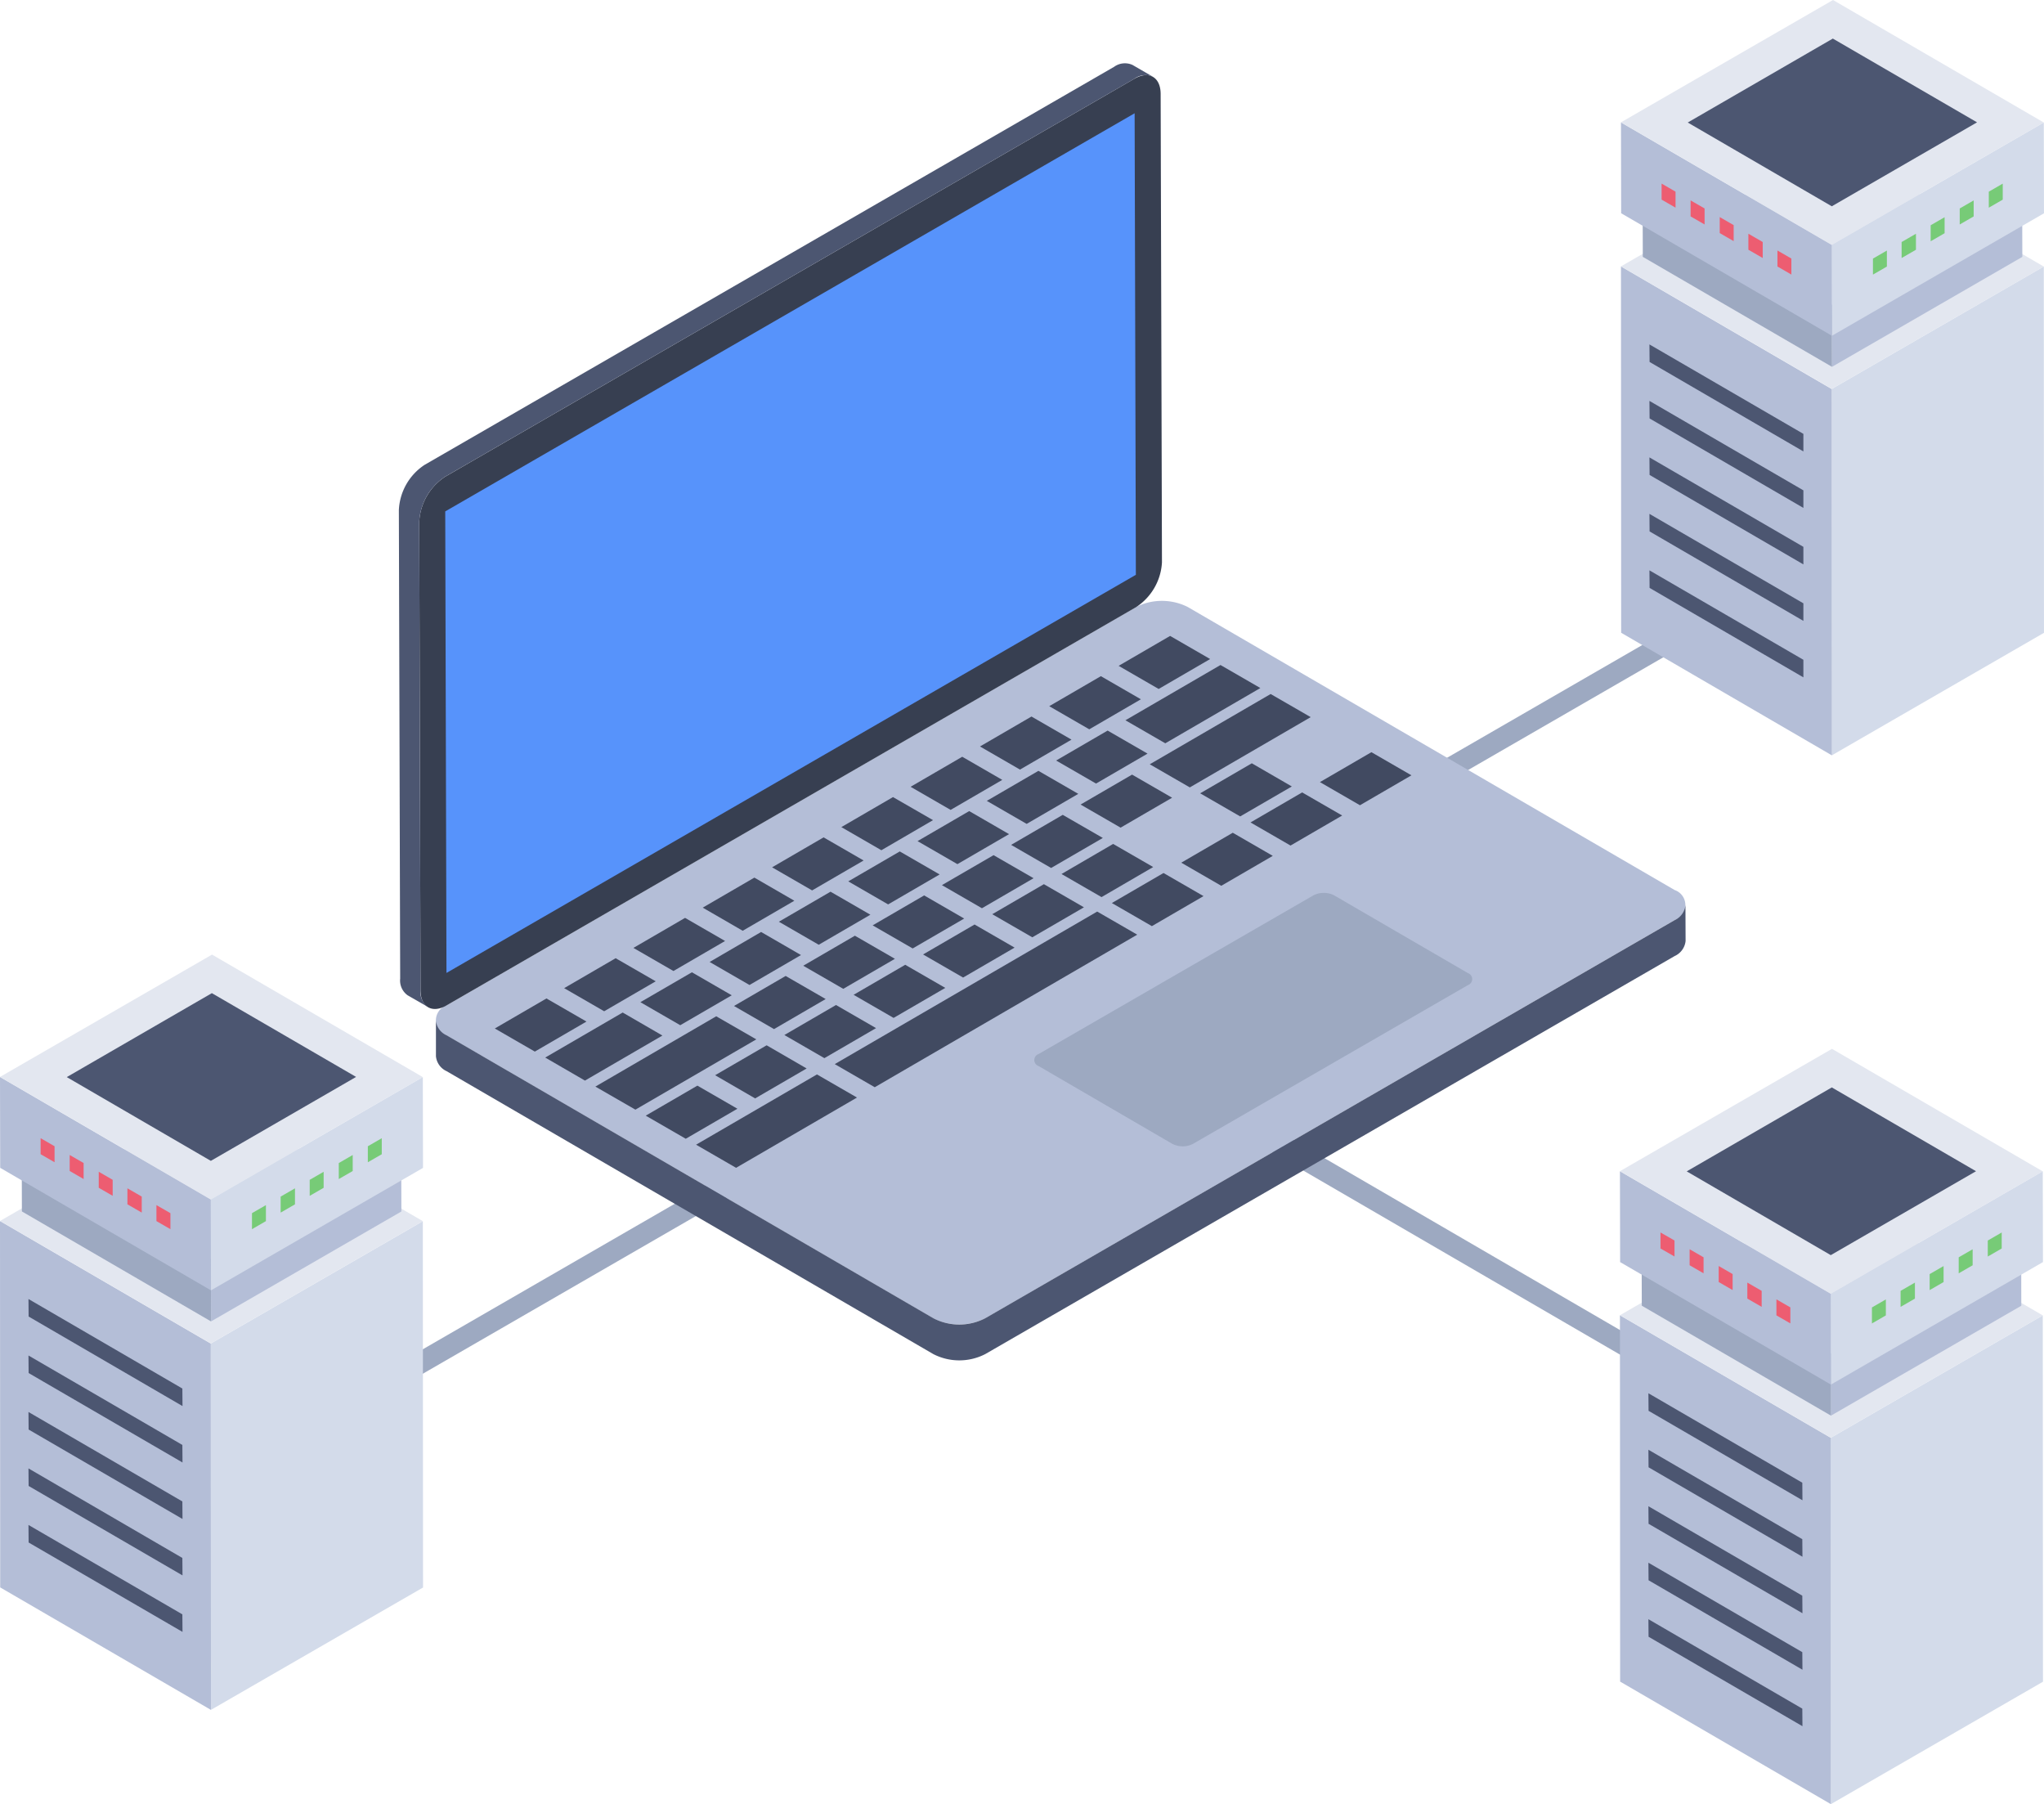 <svg xmlns="http://www.w3.org/2000/svg" width="125.568" height="110.813" viewBox="0 0 125.568 110.813">
  <g id="services-reseller" transform="translate(-0.988 -3.809)">
    <g id="Group_878" data-name="Group 878" transform="translate(0.988 3.809)">
      <path id="Path_876" data-name="Path 876" d="M94.4,17.7v1.5L53,43.1,91.579,65.534v1.508L51.689,43.863,9.8,68.049l-.654-1.125Z" transform="translate(12.189 18.627)" fill="#9da9c1"/>
      <g id="Group_795" data-name="Group 795" transform="translate(24.503 3.883)">
        <g id="Group_794" data-name="Group 794">
          <g id="Group_793" data-name="Group 793">
            <g id="Group_789" data-name="Group 789" transform="translate(2.276 33.023)">
              <g id="Group_739" data-name="Group 739">
                <path id="Path_877" data-name="Path 877" d="M11.874,44.61l29.91,17.38a3.569,3.569,0,0,0,3.194,0l42.35-24.459a.977.977,0,0,0,0-1.848L57.419,18.3a3.531,3.531,0,0,0-3.176,0L11.892,42.761A.981.981,0,0,0,11.874,44.61Z" transform="translate(-11.23 -17.924)" fill="#b4bed7"/>
              </g>
              <g id="Group_786" data-name="Group 786" transform="translate(3.618 2.153)">
                <g id="Group_740" data-name="Group 740" transform="translate(4.263 19.794)">
                  <path id="Path_878" data-name="Path 878" d="M19.866,27.737,16.7,29.576l-2.459-1.419,3.164-1.839Z" transform="translate(-14.244 -26.318)" fill="#414a61"/>
                </g>
                <g id="Group_741" data-name="Group 741" transform="translate(0 22.266)">
                  <path id="Path_879" data-name="Path 879" d="M18.245,28.683l-3.173,1.844-2.459-1.419,3.173-1.844Z" transform="translate(-12.613 -27.264)" fill="#414a61"/>
                </g>
                <g id="Group_742" data-name="Group 742" transform="translate(23.212 15.939)">
                  <path id="Path_880" data-name="Path 880" d="M27.114,26.263,23.95,28.1l-2.459-1.419,3.164-1.839Z" transform="translate(-21.491 -24.844)" fill="#414a61"/>
                </g>
                <g id="Group_743" data-name="Group 743" transform="translate(27.467 13.461)">
                  <path id="Path_881" data-name="Path 881" d="M28.749,25.316l-3.172,1.844L23.118,25.74,26.291,23.9Z" transform="translate(-23.118 -23.896)" fill="#414a61"/>
                </g>
                <g id="Group_744" data-name="Group 744" transform="translate(25.969 10.759)">
                  <path id="Path_882" data-name="Path 882" d="M28.167,24.277,24.995,26.12l-2.449-1.414,3.173-1.844Z" transform="translate(-22.545 -22.863)" fill="#414a61"/>
                </g>
                <g id="Group_745" data-name="Group 745" transform="translate(21.289 9.894)">
                  <path id="Path_883" data-name="Path 883" d="M26.387,23.952,23.214,25.8l-2.459-1.42,3.173-1.844Z" transform="translate(-20.755 -22.532)" fill="#414a61"/>
                </g>
                <g id="Group_746" data-name="Group 746" transform="translate(14.695 20.883)">
                  <path id="Path_884" data-name="Path 884" d="M23.865,28.154,20.692,30l-2.459-1.42,3.173-1.844Z" transform="translate(-18.234 -26.735)" fill="#414a61"/>
                </g>
                <g id="Group_753" data-name="Group 753" transform="translate(8.517 12.372)">
                  <g id="Group_747" data-name="Group 747" transform="translate(8.517)">
                    <path id="Path_885" data-name="Path 885" d="M24.751,24.9l-3.164,1.838-2.459-1.419,3.164-1.839Z" transform="translate(-19.128 -23.48)" fill="#414a61"/>
                  </g>
                  <g id="Group_748" data-name="Group 748" transform="translate(13.197 0.864)">
                    <path id="Path_886" data-name="Path 886" d="M26.531,25.224l-3.164,1.839-2.449-1.414,3.164-1.839Z" transform="translate(-20.918 -23.81)" fill="#414a61"/>
                  </g>
                  <g id="Group_749" data-name="Group 749" transform="translate(4.254 2.472)">
                    <path id="Path_887" data-name="Path 887" d="M23.129,25.845l-3.173,1.844L17.5,26.269l3.173-1.844Z" transform="translate(-17.498 -24.425)" fill="#414a61"/>
                  </g>
                  <g id="Group_750" data-name="Group 750" transform="translate(8.934 3.337)">
                    <path id="Path_888" data-name="Path 888" d="M24.91,26.17l-3.173,1.844L19.288,26.6l3.173-1.844Z" transform="translate(-19.288 -24.756)" fill="#414a61"/>
                  </g>
                  <g id="Group_751" data-name="Group 751" transform="translate(0 4.945)">
                    <path id="Path_889" data-name="Path 889" d="M21.5,26.79l-3.172,1.844-2.459-1.419,3.173-1.844Z" transform="translate(-15.871 -25.371)" fill="#414a61"/>
                  </g>
                  <g id="Group_752" data-name="Group 752" transform="translate(4.68 5.814)">
                    <path id="Path_890" data-name="Path 890" d="M23.274,27.117,20.11,28.956l-2.449-1.414L20.824,25.7Z" transform="translate(-17.661 -25.703)" fill="#414a61"/>
                  </g>
                </g>
                <g id="Group_754" data-name="Group 754" transform="translate(34.06 2.472)">
                  <path id="Path_891" data-name="Path 891" d="M31.271,21.113,28.1,22.957,25.64,21.537l3.173-1.844Z" transform="translate(-25.64 -19.694)" fill="#414a61"/>
                </g>
                <g id="Group_755" data-name="Group 755" transform="translate(35.984 8.517)">
                  <path id="Path_892" data-name="Path 892" d="M32,23.425l-3.164,1.838-2.459-1.419,3.164-1.839Z" transform="translate(-26.376 -22.005)" fill="#414a61"/>
                </g>
                <g id="Group_756" data-name="Group 756" transform="translate(34.486 5.814)">
                  <path id="Path_893" data-name="Path 893" d="M31.416,22.386l-3.164,1.839L25.8,22.81l3.164-1.839Z" transform="translate(-25.803 -20.972)" fill="#414a61"/>
                </g>
                <g id="Group_757" data-name="Group 757" transform="translate(29.806 4.95)">
                  <path id="Path_894" data-name="Path 894" d="M29.635,22.061,26.471,23.9,24.013,22.48l3.164-1.839Z" transform="translate(-24.013 -20.641)" fill="#414a61"/>
                </g>
                <g id="Group_758" data-name="Group 758" transform="translate(25.543 7.422)">
                  <path id="Path_895" data-name="Path 895" d="M28.014,23.006,24.841,24.85,22.382,23.43l3.173-1.844Z" transform="translate(-22.382 -21.587)" fill="#414a61"/>
                </g>
                <g id="Group_759" data-name="Group 759" transform="translate(38.324)">
                  <path id="Path_896" data-name="Path 896" d="M32.892,20.167l-3.163,1.838-2.459-1.42,3.163-1.838Z" transform="translate(-27.271 -18.748)" fill="#414a61"/>
                </g>
                <g id="Group_760" data-name="Group 760" transform="translate(8.943 20.658)">
                  <path id="Path_897" data-name="Path 897" d="M21.647,28.063,18.483,29.9l-2.449-1.414L19.2,26.649Z" transform="translate(-16.034 -26.649)" fill="#414a61"/>
                </g>
                <g id="Group_761" data-name="Group 761" transform="translate(37.908 14.561)">
                  <path id="Path_898" data-name="Path 898" d="M32.743,25.736,29.57,27.58l-2.459-1.419,3.173-1.844Z" transform="translate(-27.112 -24.317)" fill="#414a61"/>
                </g>
                <g id="Group_762" data-name="Group 762" transform="translate(34.814 12.775)">
                  <path id="Path_899" data-name="Path 899" d="M31.56,25.053,28.387,26.9l-2.459-1.419L29.1,23.634Z" transform="translate(-25.928 -23.634)" fill="#414a61"/>
                </g>
                <g id="Group_763" data-name="Group 763" transform="translate(31.721 10.989)">
                  <path id="Path_900" data-name="Path 900" d="M30.376,24.37,27.2,26.214l-2.458-1.419,3.172-1.844Z" transform="translate(-24.745 -22.951)" fill="#414a61"/>
                </g>
                <g id="Group_764" data-name="Group 764" transform="translate(30.223 8.286)">
                  <path id="Path_901" data-name="Path 901" d="M29.794,23.331l-3.172,1.844-2.449-1.414,3.172-1.844Z" transform="translate(-24.172 -21.917)" fill="#414a61"/>
                </g>
                <g id="Group_767" data-name="Group 767" transform="translate(42.171 9.611)">
                  <g id="Group_765" data-name="Group 765" transform="translate(4.254)">
                    <path id="Path_902" data-name="Path 902" d="M36,23.843l-3.173,1.844-2.458-1.419,3.172-1.844Z" transform="translate(-30.369 -22.424)" fill="#414a61"/>
                  </g>
                  <g id="Group_766" data-name="Group 766" transform="translate(0 2.477)">
                    <path id="Path_903" data-name="Path 903" d="M34.364,24.791,31.2,26.629,28.742,25.21l3.164-1.839Z" transform="translate(-28.742 -23.371)" fill="#414a61"/>
                  </g>
                </g>
                <g id="Group_770" data-name="Group 770" transform="translate(40.238 3.567)">
                  <g id="Group_768" data-name="Group 768">
                    <path id="Path_904" data-name="Path 904" d="M37.888,21.532l-7.427,4.316L28,24.428l7.427-4.316Z" transform="translate(-28.003 -20.112)" fill="#414a61"/>
                  </g>
                  <g id="Group_769" data-name="Group 769" transform="translate(3.094 4.259)">
                    <path id="Path_905" data-name="Path 905" d="M34.817,23.16,31.645,25l-2.459-1.419,3.173-1.844Z" transform="translate(-29.186 -21.741)" fill="#414a61"/>
                  </g>
                </g>
                <g id="Group_771" data-name="Group 771" transform="translate(38.74 1.786)">
                  <path id="Path_906" data-name="Path 906" d="M35.72,20.845l-5.84,3.394-2.45-1.414,5.841-3.394Z" transform="translate(-27.43 -19.431)" fill="#414a61"/>
                </g>
                <g id="Group_777" data-name="Group 777" transform="translate(17.789 15.247)">
                  <g id="Group_772" data-name="Group 772" transform="translate(12.772)">
                    <path id="Path_907" data-name="Path 907" d="M29.932,26,26.76,27.842,24.3,26.423l3.172-1.844Z" transform="translate(-24.301 -24.579)" fill="#414a61"/>
                  </g>
                  <g id="Group_773" data-name="Group 773" transform="translate(8.517 2.477)">
                    <path id="Path_908" data-name="Path 908" d="M28.3,26.946l-3.164,1.839-2.459-1.419,3.164-1.839Z" transform="translate(-22.674 -25.527)" fill="#414a61"/>
                  </g>
                  <g id="Group_774" data-name="Group 774" transform="translate(4.254 4.95)">
                    <path id="Path_909" data-name="Path 909" d="M26.675,27.892,23.5,29.736l-2.458-1.419,3.172-1.844Z" transform="translate(-21.044 -26.472)" fill="#414a61"/>
                  </g>
                  <g id="Group_775" data-name="Group 775" transform="translate(0 7.422)">
                    <path id="Path_910" data-name="Path 910" d="M25.048,28.837l-3.173,1.844-2.459-1.42,3.173-1.844Z" transform="translate(-19.417 -27.418)" fill="#414a61"/>
                  </g>
                  <g id="Group_776" data-name="Group 776" transform="translate(3.094 1.681)">
                    <path id="Path_911" data-name="Path 911" d="M39.183,26.642,23.058,36.012,20.6,34.593l16.124-9.37Z" transform="translate(-20.6 -25.222)" fill="#414a61"/>
                  </g>
                </g>
                <g id="Group_778" data-name="Group 778" transform="translate(18.949 18.411)">
                  <path id="Path_912" data-name="Path 912" d="M25.492,27.209l-3.173,1.844-2.459-1.419,3.173-1.844Z" transform="translate(-19.861 -25.789)" fill="#414a61"/>
                </g>
                <g id="Group_783" data-name="Group 783" transform="translate(6.178 23.361)">
                  <g id="Group_779" data-name="Group 779" transform="translate(7.357 1.786)">
                    <path id="Path_913" data-name="Path 913" d="M23.412,29.785l-3.164,1.839L17.79,30.2l3.164-1.838Z" transform="translate(-17.79 -28.366)" fill="#414a61"/>
                  </g>
                  <g id="Group_780" data-name="Group 780">
                    <path id="Path_914" data-name="Path 914" d="M24.862,29.1l-7.427,4.316L14.976,32,22.4,27.682Z" transform="translate(-14.976 -27.682)" fill="#414a61"/>
                  </g>
                  <g id="Group_781" data-name="Group 781" transform="translate(3.094 4.258)">
                    <path id="Path_915" data-name="Path 915" d="M21.791,30.731l-3.173,1.844-2.459-1.419,3.173-1.844Z" transform="translate(-16.159 -29.311)" fill="#414a61"/>
                  </g>
                  <g id="Group_782" data-name="Group 782" transform="translate(6.187 3.572)">
                    <path id="Path_916" data-name="Path 916" d="M27.228,30.468,19.8,34.784l-2.458-1.42,7.427-4.316Z" transform="translate(-17.343 -29.049)" fill="#414a61"/>
                  </g>
                </g>
                <g id="Group_784" data-name="Group 784" transform="translate(50.689 7.139)">
                  <path id="Path_917" data-name="Path 917" d="M37.622,22.9l-3.163,1.838L32,23.317l3.163-1.838Z" transform="translate(-32 -21.478)" fill="#414a61"/>
                </g>
                <g id="Group_785" data-name="Group 785" transform="translate(3.094 23.13)">
                  <path id="Path_918" data-name="Path 918" d="M21,29.008l-4.759,2.766L13.8,30.36l4.759-2.766Z" transform="translate(-13.797 -27.594)" fill="#414a61"/>
                </g>
              </g>
              <g id="Group_787" data-name="Group 787" transform="translate(36.759 17.931)">
                <path id="Path_919" data-name="Path 919" d="M25.555,34.684a.389.389,0,0,0,0,.737L33.77,40.2a1.4,1.4,0,0,0,1.272,0l16.887-9.75a.39.39,0,0,0,0-.737l-8.219-4.776a1.407,1.407,0,0,0-1.272,0Z" transform="translate(-25.289 -24.782)" fill="#9da9c1"/>
              </g>
              <g id="Group_788" data-name="Group 788" transform="translate(0.002 18.683)">
                <path id="Path_920" data-name="Path 920" d="M11.231,32.155v2.2a1.127,1.127,0,0,0,.657.918l29.9,17.377a3.492,3.492,0,0,0,3.187,0L87.331,28.2A1.145,1.145,0,0,0,88,27.275l-.009-2.205a1.133,1.133,0,0,1-.666.927L44.971,50.45a3.474,3.474,0,0,1-3.178,0L11.878,33.065a1.1,1.1,0,0,1-.648-.91Z" transform="translate(-11.231 -25.07)" fill="#4c5671"/>
              </g>
            </g>
            <g id="Group_792" data-name="Group 792">
              <g id="Group_790" data-name="Group 790" transform="translate(1.251 0.732)">
                <path id="Path_921" data-name="Path 921" d="M10.838,33,10.919,61.8c0,1.008.72,1.423,1.6.91L54.873,38.252A3.514,3.514,0,0,0,56.466,35.5L56.385,6.713c-.009-1.017-.72-1.431-1.612-.918L12.431,30.238A3.531,3.531,0,0,0,10.838,33Z" transform="translate(-10.838 -5.574)" fill="#373f51"/>
              </g>
              <path id="Path_922" data-name="Path 922" d="M53.8,6.47l.076,28.348L11.525,59.271l-.076-28.348Z" transform="translate(-8.6 -3.396)" fill="#5793fb"/>
              <g id="Group_791" data-name="Group 791">
                <path id="Path_923" data-name="Path 923" d="M10.359,32.724l.081,28.792a1.117,1.117,0,0,0,.459,1.027l1.26.722a1.1,1.1,0,0,1-.468-1.017L11.61,33.455A3.529,3.529,0,0,1,13.2,30.691L55.546,6.247A1.126,1.126,0,0,1,56.69,6.13L55.43,5.4a1.131,1.131,0,0,0-1.135.117L11.944,29.96a3.51,3.51,0,0,0-1.584,2.764Z" transform="translate(-10.359 -5.294)" fill="#4c5671"/>
              </g>
            </g>
          </g>
        </g>
      </g>
      <g id="Group_850" data-name="Group 850">
        <g id="Group_822" data-name="Group 822" transform="translate(99.58)">
          <g id="Group_799" data-name="Group 799" transform="translate(0 8.847)">
            <g id="Group_796" data-name="Group 796" transform="translate(12.948 7.521)">
              <path id="Path_924" data-name="Path 924" d="M44.025,17.591l.012,22.5,13.027-7.521-.012-22.5Z" transform="translate(-44.025 -10.07)" fill="#d3dbea"/>
            </g>
            <g id="Group_797" data-name="Group 797" transform="translate(0 7.517)">
              <path id="Path_925" data-name="Path 925" d="M39.073,10.068l.012,22.5L52.034,40.1l-.012-22.5Z" transform="translate(-39.073 -10.068)" fill="#b4bed7"/>
            </g>
            <g id="Group_798" data-name="Group 798" transform="translate(0.001)">
              <path id="Path_926" data-name="Path 926" d="M39.073,14.707l12.951,7.525,13.024-7.514L52.1,7.193Z" transform="translate(-39.073 -7.193)" fill="#e3e7f0"/>
            </g>
          </g>
          <g id="Group_802" data-name="Group 802" transform="translate(1.33 11.957)">
            <g id="Group_800" data-name="Group 800" transform="translate(11.623 0.004)">
              <path id="Path_927" data-name="Path 927" d="M44.027,15.135l.011,3.818L55.731,12.2,55.72,8.384Z" transform="translate(-44.027 -8.384)" fill="#b4bed7"/>
            </g>
            <g id="Group_801" data-name="Group 801">
              <path id="Path_928" data-name="Path 928" d="M39.582,8.382l.011,3.818,11.622,6.754L51.2,15.137Z" transform="translate(-39.582 -8.382)" fill="#9da9c1"/>
            </g>
          </g>
          <path id="Path_929" data-name="Path 929" d="M44.025,14.207l.012,5.58,13.027-7.521-.012-5.58Z" transform="translate(-31.077 0.835)" fill="#d3dbea"/>
          <path id="Path_930" data-name="Path 930" d="M39.073,6.685l.012,5.58,12.949,7.525-.012-5.58Z" transform="translate(-39.073 0.833)" fill="#b4bed7"/>
          <path id="Path_931" data-name="Path 931" d="M39.073,11.323l12.951,7.525,13.024-7.514L52.1,3.809Z" transform="translate(-39.073 -3.809)" fill="#e3e7f0"/>
          <g id="Group_803" data-name="Group 803" transform="translate(4.102 2.369)">
            <path id="Path_932" data-name="Path 932" d="M49.492,15.016l-8.85-5.145,8.913-5.156L58.415,9.86Z" transform="translate(-40.642 -4.715)" fill="#4c5671"/>
          </g>
          <g id="Group_809" data-name="Group 809" transform="translate(1.749 21.154)">
            <g id="Group_804" data-name="Group 804" transform="translate(0 0)">
              <path id="Path_933" data-name="Path 933" d="M39.742,11.9l.009,1.078L49.2,18.472,49.2,17.394Z" transform="translate(-39.742 -11.9)" fill="#4c5671"/>
            </g>
            <g id="Group_805" data-name="Group 805" transform="translate(0 3.469)">
              <path id="Path_934" data-name="Path 934" d="M39.742,13.227l.009,1.078L49.2,19.8,49.2,18.721Z" transform="translate(-39.742 -13.227)" fill="#4c5671"/>
            </g>
            <g id="Group_806" data-name="Group 806" transform="translate(0 6.939)">
              <path id="Path_935" data-name="Path 935" d="M39.742,14.554l.009,1.078L49.2,21.126,49.2,20.048Z" transform="translate(-39.742 -14.554)" fill="#4c5671"/>
            </g>
            <g id="Group_807" data-name="Group 807" transform="translate(0 10.408)">
              <path id="Path_936" data-name="Path 936" d="M39.742,15.881l.009,1.078L49.2,22.453,49.2,21.375Z" transform="translate(-39.742 -15.881)" fill="#4c5671"/>
            </g>
            <g id="Group_808" data-name="Group 808" transform="translate(0 13.877)">
              <path id="Path_937" data-name="Path 937" d="M39.742,17.207l.009,1.078L49.2,23.779,49.2,22.7Z" transform="translate(-39.742 -17.207)" fill="#4c5671"/>
            </g>
          </g>
          <g id="Group_815" data-name="Group 815" transform="translate(2.493 11.277)">
            <g id="Group_810" data-name="Group 810">
              <path id="Path_938" data-name="Path 938" d="M40.885,8.616l0,.983-.856-.494,0-.983Z" transform="translate(-40.026 -8.122)" fill="#ed5d71"/>
            </g>
            <g id="Group_811" data-name="Group 811" transform="translate(1.785 1.031)">
              <path id="Path_939" data-name="Path 939" d="M41.568,9.011l0,.983L40.709,9.5l0-.983Z" transform="translate(-40.709 -8.516)" fill="#ed5d71"/>
            </g>
            <g id="Group_812" data-name="Group 812" transform="translate(3.571 2.061)">
              <path id="Path_940" data-name="Path 940" d="M42.251,9.4l0,.983-.856-.494,0-.983Z" transform="translate(-41.392 -8.911)" fill="#ed5d71"/>
            </g>
            <g id="Group_813" data-name="Group 813" transform="translate(5.331 3.078)">
              <path id="Path_941" data-name="Path 941" d="M42.949,9.808l0,.983-.88-.508,0-.983Z" transform="translate(-42.065 -9.299)" fill="#ed5d71"/>
            </g>
            <g id="Group_814" data-name="Group 814" transform="translate(7.117 4.109)">
              <path id="Path_942" data-name="Path 942" d="M43.607,10.188l0,.983-.856-.494,0-.983Z" transform="translate(-42.748 -9.694)" fill="#ed5d71"/>
            </g>
          </g>
          <g id="Group_821" data-name="Group 821" transform="translate(15.48 11.279)">
            <g id="Group_816" data-name="Group 816" transform="translate(7.117)">
              <path id="Path_943" data-name="Path 943" d="M47.715,8.617l0,.983.856-.494,0-.983Z" transform="translate(-47.715 -8.123)" fill="#77cb77"/>
            </g>
            <g id="Group_817" data-name="Group 817" transform="translate(5.331 1.031)">
              <path id="Path_944" data-name="Path 944" d="M47.033,9.011l0,.983.856-.494,0-.983Z" transform="translate(-47.033 -8.517)" fill="#77cb77"/>
            </g>
            <g id="Group_818" data-name="Group 818" transform="translate(3.546 2.061)">
              <path id="Path_945" data-name="Path 945" d="M46.35,9.406l0,.983.856-.494,0-.983Z" transform="translate(-46.35 -8.911)" fill="#77cb77"/>
            </g>
            <g id="Group_819" data-name="Group 819" transform="translate(1.761 3.078)">
              <path id="Path_946" data-name="Path 946" d="M45.667,9.808l0,.983.88-.508,0-.983Z" transform="translate(-45.667 -9.3)" fill="#77cb77"/>
            </g>
            <g id="Group_820" data-name="Group 820" transform="translate(0 4.109)">
              <path id="Path_947" data-name="Path 947" d="M44.994,10.189l0,.983.856-.494,0-.983Z" transform="translate(-44.994 -9.694)" fill="#77cb77"/>
            </g>
          </g>
        </g>
        <g id="Group_849" data-name="Group 849" transform="translate(0 58.631)">
          <g id="Group_826" data-name="Group 826" transform="translate(0 8.847)">
            <g id="Group_823" data-name="Group 823" transform="translate(12.949 7.521)">
              <path id="Path_948" data-name="Path 948" d="M5.94,40.014l.012,22.5L18.979,55l-.012-22.5Z" transform="translate(-5.94 -32.494)" fill="#d3dbea"/>
            </g>
            <g id="Group_824" data-name="Group 824" transform="translate(0 7.517)">
              <path id="Path_949" data-name="Path 949" d="M.988,32.492,1,54.995,13.949,62.52l-.012-22.5Z" transform="translate(-0.988 -32.492)" fill="#b4bed7"/>
            </g>
            <g id="Group_825" data-name="Group 825" transform="translate(0.001)">
              <path id="Path_950" data-name="Path 950" d="M.988,37.131,13.94,44.656l13.024-7.514L14.013,29.617Z" transform="translate(-0.988 -29.617)" fill="#e3e7f0"/>
            </g>
          </g>
          <g id="Group_829" data-name="Group 829" transform="translate(1.331 11.957)">
            <g id="Group_827" data-name="Group 827" transform="translate(11.623 0.004)">
              <path id="Path_951" data-name="Path 951" d="M5.942,37.558l.011,3.818,11.693-6.751-.011-3.818Z" transform="translate(-5.942 -30.808)" fill="#b4bed7"/>
            </g>
            <g id="Group_828" data-name="Group 828">
              <path id="Path_952" data-name="Path 952" d="M1.5,30.806l.011,3.818L13.13,41.379l-.011-3.818Z" transform="translate(-1.497 -30.806)" fill="#9da9c1"/>
            </g>
          </g>
          <path id="Path_953" data-name="Path 953" d="M5.94,36.631l.012,5.58L18.979,34.69l-.012-5.58Z" transform="translate(7.008 -21.589)" fill="#d3dbea"/>
          <path id="Path_954" data-name="Path 954" d="M.988,29.108,1,34.688l12.949,7.525-.012-5.58Z" transform="translate(-0.988 -21.591)" fill="#b4bed7"/>
          <path id="Path_955" data-name="Path 955" d="M.988,33.747,13.94,41.272l13.024-7.514L14.013,26.233Z" transform="translate(-0.987 -26.233)" fill="#e3e7f0"/>
          <g id="Group_830" data-name="Group 830" transform="translate(4.102 2.369)">
            <path id="Path_956" data-name="Path 956" d="M11.407,37.439l-8.85-5.145,8.913-5.156,8.861,5.145Z" transform="translate(-2.557 -27.139)" fill="#4c5671"/>
          </g>
          <g id="Group_836" data-name="Group 836" transform="translate(1.749 21.154)">
            <g id="Group_831" data-name="Group 831">
              <path id="Path_957" data-name="Path 957" d="M1.657,34.324,1.666,35.4,11.12,40.9l-.009-1.078Z" transform="translate(-1.657 -34.324)" fill="#4c5671"/>
            </g>
            <g id="Group_832" data-name="Group 832" transform="translate(0 3.469)">
              <path id="Path_958" data-name="Path 958" d="M1.657,35.651l.009,1.078,9.454,5.494-.009-1.078Z" transform="translate(-1.657 -35.651)" fill="#4c5671"/>
            </g>
            <g id="Group_833" data-name="Group 833" transform="translate(0 6.939)">
              <path id="Path_959" data-name="Path 959" d="M1.657,36.978l.009,1.078,9.454,5.494-.009-1.078Z" transform="translate(-1.657 -36.978)" fill="#4c5671"/>
            </g>
            <g id="Group_834" data-name="Group 834" transform="translate(0 10.408)">
              <path id="Path_960" data-name="Path 960" d="M1.657,38.3l.009,1.078,9.454,5.494L11.111,43.8Z" transform="translate(-1.657 -38.304)" fill="#4c5671"/>
            </g>
            <g id="Group_835" data-name="Group 835" transform="translate(0 13.877)">
              <path id="Path_961" data-name="Path 961" d="M1.657,39.631l.009,1.078L11.12,46.2l-.009-1.078Z" transform="translate(-1.657 -39.631)" fill="#4c5671"/>
            </g>
          </g>
          <g id="Group_842" data-name="Group 842" transform="translate(2.493 11.277)">
            <g id="Group_837" data-name="Group 837">
              <path id="Path_962" data-name="Path 962" d="M2.8,31.04l0,.983-.856-.494,0-.983Z" transform="translate(-1.941 -30.546)" fill="#ed5d71"/>
            </g>
            <g id="Group_838" data-name="Group 838" transform="translate(1.785 1.031)">
              <path id="Path_963" data-name="Path 963" d="M3.483,31.434l0,.983-.856-.494,0-.983Z" transform="translate(-2.624 -30.94)" fill="#ed5d71"/>
            </g>
            <g id="Group_839" data-name="Group 839" transform="translate(3.571 2.061)">
              <path id="Path_964" data-name="Path 964" d="M4.165,31.829l0,.983-.856-.494,0-.983Z" transform="translate(-3.307 -31.334)" fill="#ed5d71"/>
            </g>
            <g id="Group_840" data-name="Group 840" transform="translate(5.332 3.078)">
              <path id="Path_965" data-name="Path 965" d="M4.863,32.231l0,.983-.88-.508,0-.983Z" transform="translate(-3.98 -31.723)" fill="#ed5d71"/>
            </g>
            <g id="Group_841" data-name="Group 841" transform="translate(7.117 4.109)">
              <path id="Path_966" data-name="Path 966" d="M5.522,32.612l0,.983L4.663,33.1l0-.983Z" transform="translate(-4.663 -32.117)" fill="#ed5d71"/>
            </g>
          </g>
          <g id="Group_848" data-name="Group 848" transform="translate(15.48 11.278)">
            <g id="Group_843" data-name="Group 843" transform="translate(7.117)">
              <path id="Path_967" data-name="Path 967" d="M9.63,31.041l0,.983.856-.494,0-.983Z" transform="translate(-9.63 -30.547)" fill="#77cb77"/>
            </g>
            <g id="Group_844" data-name="Group 844" transform="translate(5.332 1.031)">
              <path id="Path_968" data-name="Path 968" d="M8.948,31.435l0,.983.856-.494,0-.983Z" transform="translate(-8.948 -30.941)" fill="#77cb77"/>
            </g>
            <g id="Group_845" data-name="Group 845" transform="translate(3.546 2.062)">
              <path id="Path_969" data-name="Path 969" d="M8.265,31.829l0,.983.856-.494,0-.983Z" transform="translate(-8.265 -31.335)" fill="#77cb77"/>
            </g>
            <g id="Group_846" data-name="Group 846" transform="translate(1.761 3.078)">
              <path id="Path_970" data-name="Path 970" d="M7.582,32.232l0,.983.88-.508,0-.983Z" transform="translate(-7.582 -31.724)" fill="#77cb77"/>
            </g>
            <g id="Group_847" data-name="Group 847" transform="translate(0 4.109)">
              <path id="Path_971" data-name="Path 971" d="M6.908,32.612l0,.983.856-.494,0-.983Z" transform="translate(-6.908 -32.118)" fill="#77cb77"/>
            </g>
          </g>
        </g>
      </g>
      <g id="Group_877" data-name="Group 877" transform="translate(99.517 64.42)">
        <g id="Group_854" data-name="Group 854" transform="translate(0 8.847)">
          <g id="Group_851" data-name="Group 851" transform="translate(12.949 7.521)">
            <path id="Path_972" data-name="Path 972" d="M44,42.229l.012,22.5L57.04,57.211l-.012-22.5Z" transform="translate(-44.001 -34.708)" fill="#d3dbea"/>
          </g>
          <g id="Group_852" data-name="Group 852" transform="translate(0 7.517)">
            <path id="Path_973" data-name="Path 973" d="M39.049,34.706l.012,22.5L52.01,64.734,52,42.231Z" transform="translate(-39.049 -34.706)" fill="#b4bed7"/>
          </g>
          <g id="Group_853" data-name="Group 853" transform="translate(0.001)">
            <path id="Path_974" data-name="Path 974" d="M39.049,39.345,52,46.87l13.024-7.514L52.074,31.831Z" transform="translate(-39.049 -31.831)" fill="#e3e7f0"/>
          </g>
        </g>
        <g id="Group_857" data-name="Group 857" transform="translate(1.331 11.957)">
          <g id="Group_855" data-name="Group 855" transform="translate(11.622 0.004)">
            <path id="Path_975" data-name="Path 975" d="M44,39.773l.011,3.818L55.706,36.84,55.7,33.022Z" transform="translate(-44.003 -33.022)" fill="#b4bed7"/>
          </g>
          <g id="Group_856" data-name="Group 856">
            <path id="Path_976" data-name="Path 976" d="M39.558,33.02l.011,3.818,11.623,6.754-.011-3.818Z" transform="translate(-39.558 -33.02)" fill="#9da9c1"/>
          </g>
        </g>
        <path id="Path_977" data-name="Path 977" d="M44,38.845l.012,5.58L57.04,36.9l-.012-5.58Z" transform="translate(-31.053 -23.803)" fill="#d3dbea"/>
        <path id="Path_978" data-name="Path 978" d="M39.049,31.323l.012,5.58L52.01,44.427,52,38.847Z" transform="translate(-39.049 -23.805)" fill="#b4bed7"/>
        <path id="Path_979" data-name="Path 979" d="M39.049,35.961,52,43.486l13.024-7.514L52.074,28.447Z" transform="translate(-39.048 -28.447)" fill="#e3e7f0"/>
        <g id="Group_858" data-name="Group 858" transform="translate(4.102 2.369)">
          <path id="Path_980" data-name="Path 980" d="M49.468,39.654l-8.85-5.145,8.913-5.156L58.391,34.5Z" transform="translate(-40.618 -29.353)" fill="#4c5671"/>
        </g>
        <g id="Group_864" data-name="Group 864" transform="translate(1.749 21.154)">
          <g id="Group_859" data-name="Group 859">
            <path id="Path_981" data-name="Path 981" d="M39.718,36.538l.009,1.078,9.454,5.494-.009-1.078Z" transform="translate(-39.718 -36.538)" fill="#4c5671"/>
          </g>
          <g id="Group_860" data-name="Group 860" transform="translate(0 3.469)">
            <path id="Path_982" data-name="Path 982" d="M39.718,37.865l.009,1.078,9.454,5.494-.009-1.078Z" transform="translate(-39.718 -37.865)" fill="#4c5671"/>
          </g>
          <g id="Group_861" data-name="Group 861" transform="translate(0 6.939)">
            <path id="Path_983" data-name="Path 983" d="M39.718,39.192l.009,1.078,9.454,5.494-.009-1.078Z" transform="translate(-39.718 -39.192)" fill="#4c5671"/>
          </g>
          <g id="Group_862" data-name="Group 862" transform="translate(0 10.408)">
            <path id="Path_984" data-name="Path 984" d="M39.718,40.519l.009,1.078,9.454,5.494-.009-1.078Z" transform="translate(-39.718 -40.519)" fill="#4c5671"/>
          </g>
          <g id="Group_863" data-name="Group 863" transform="translate(0 13.877)">
            <path id="Path_985" data-name="Path 985" d="M39.718,41.845l.009,1.078,9.454,5.494-.009-1.078Z" transform="translate(-39.718 -41.845)" fill="#4c5671"/>
          </g>
        </g>
        <g id="Group_870" data-name="Group 870" transform="translate(2.493 11.277)">
          <g id="Group_865" data-name="Group 865">
            <path id="Path_986" data-name="Path 986" d="M40.861,33.254l0,.983L40,33.744l0-.983Z" transform="translate(-40.002 -32.76)" fill="#ed5d71"/>
          </g>
          <g id="Group_866" data-name="Group 866" transform="translate(1.785 1.031)">
            <path id="Path_987" data-name="Path 987" d="M41.544,33.649l0,.983-.856-.494,0-.983Z" transform="translate(-40.685 -33.154)" fill="#ed5d71"/>
          </g>
          <g id="Group_867" data-name="Group 867" transform="translate(3.571 2.061)">
            <path id="Path_988" data-name="Path 988" d="M42.226,34.043l0,.983-.856-.494,0-.983Z" transform="translate(-41.368 -33.549)" fill="#ed5d71"/>
          </g>
          <g id="Group_868" data-name="Group 868" transform="translate(5.331 3.078)">
            <path id="Path_989" data-name="Path 989" d="M42.924,34.446l0,.983-.881-.508,0-.983Z" transform="translate(-42.041 -33.937)" fill="#ed5d71"/>
          </g>
          <g id="Group_869" data-name="Group 869" transform="translate(7.117 4.109)">
            <path id="Path_990" data-name="Path 990" d="M43.583,34.826l0,.983-.856-.494,0-.983Z" transform="translate(-42.724 -34.332)" fill="#ed5d71"/>
          </g>
        </g>
        <g id="Group_876" data-name="Group 876" transform="translate(15.48 11.279)">
          <g id="Group_871" data-name="Group 871" transform="translate(7.117)">
            <path id="Path_991" data-name="Path 991" d="M47.691,33.255l0,.983.856-.494,0-.983Z" transform="translate(-47.691 -32.761)" fill="#77cb77"/>
          </g>
          <g id="Group_872" data-name="Group 872" transform="translate(5.331 1.031)">
            <path id="Path_992" data-name="Path 992" d="M47.008,33.649l0,.983.856-.494,0-.983Z" transform="translate(-47.008 -33.155)" fill="#77cb77"/>
          </g>
          <g id="Group_873" data-name="Group 873" transform="translate(3.546 2.061)">
            <path id="Path_993" data-name="Path 993" d="M46.326,34.044l0,.983.856-.494,0-.983Z" transform="translate(-46.326 -33.549)" fill="#77cb77"/>
          </g>
          <g id="Group_874" data-name="Group 874" transform="translate(1.761 3.078)">
            <path id="Path_994" data-name="Path 994" d="M45.643,34.446l0,.983.88-.508,0-.983Z" transform="translate(-45.643 -33.938)" fill="#77cb77"/>
          </g>
          <g id="Group_875" data-name="Group 875" transform="translate(0 4.109)">
            <path id="Path_995" data-name="Path 995" d="M44.969,34.827l0,.983.856-.494,0-.983Z" transform="translate(-44.969 -34.332)" fill="#77cb77"/>
          </g>
        </g>
      </g>
    </g>
  </g>
</svg>
